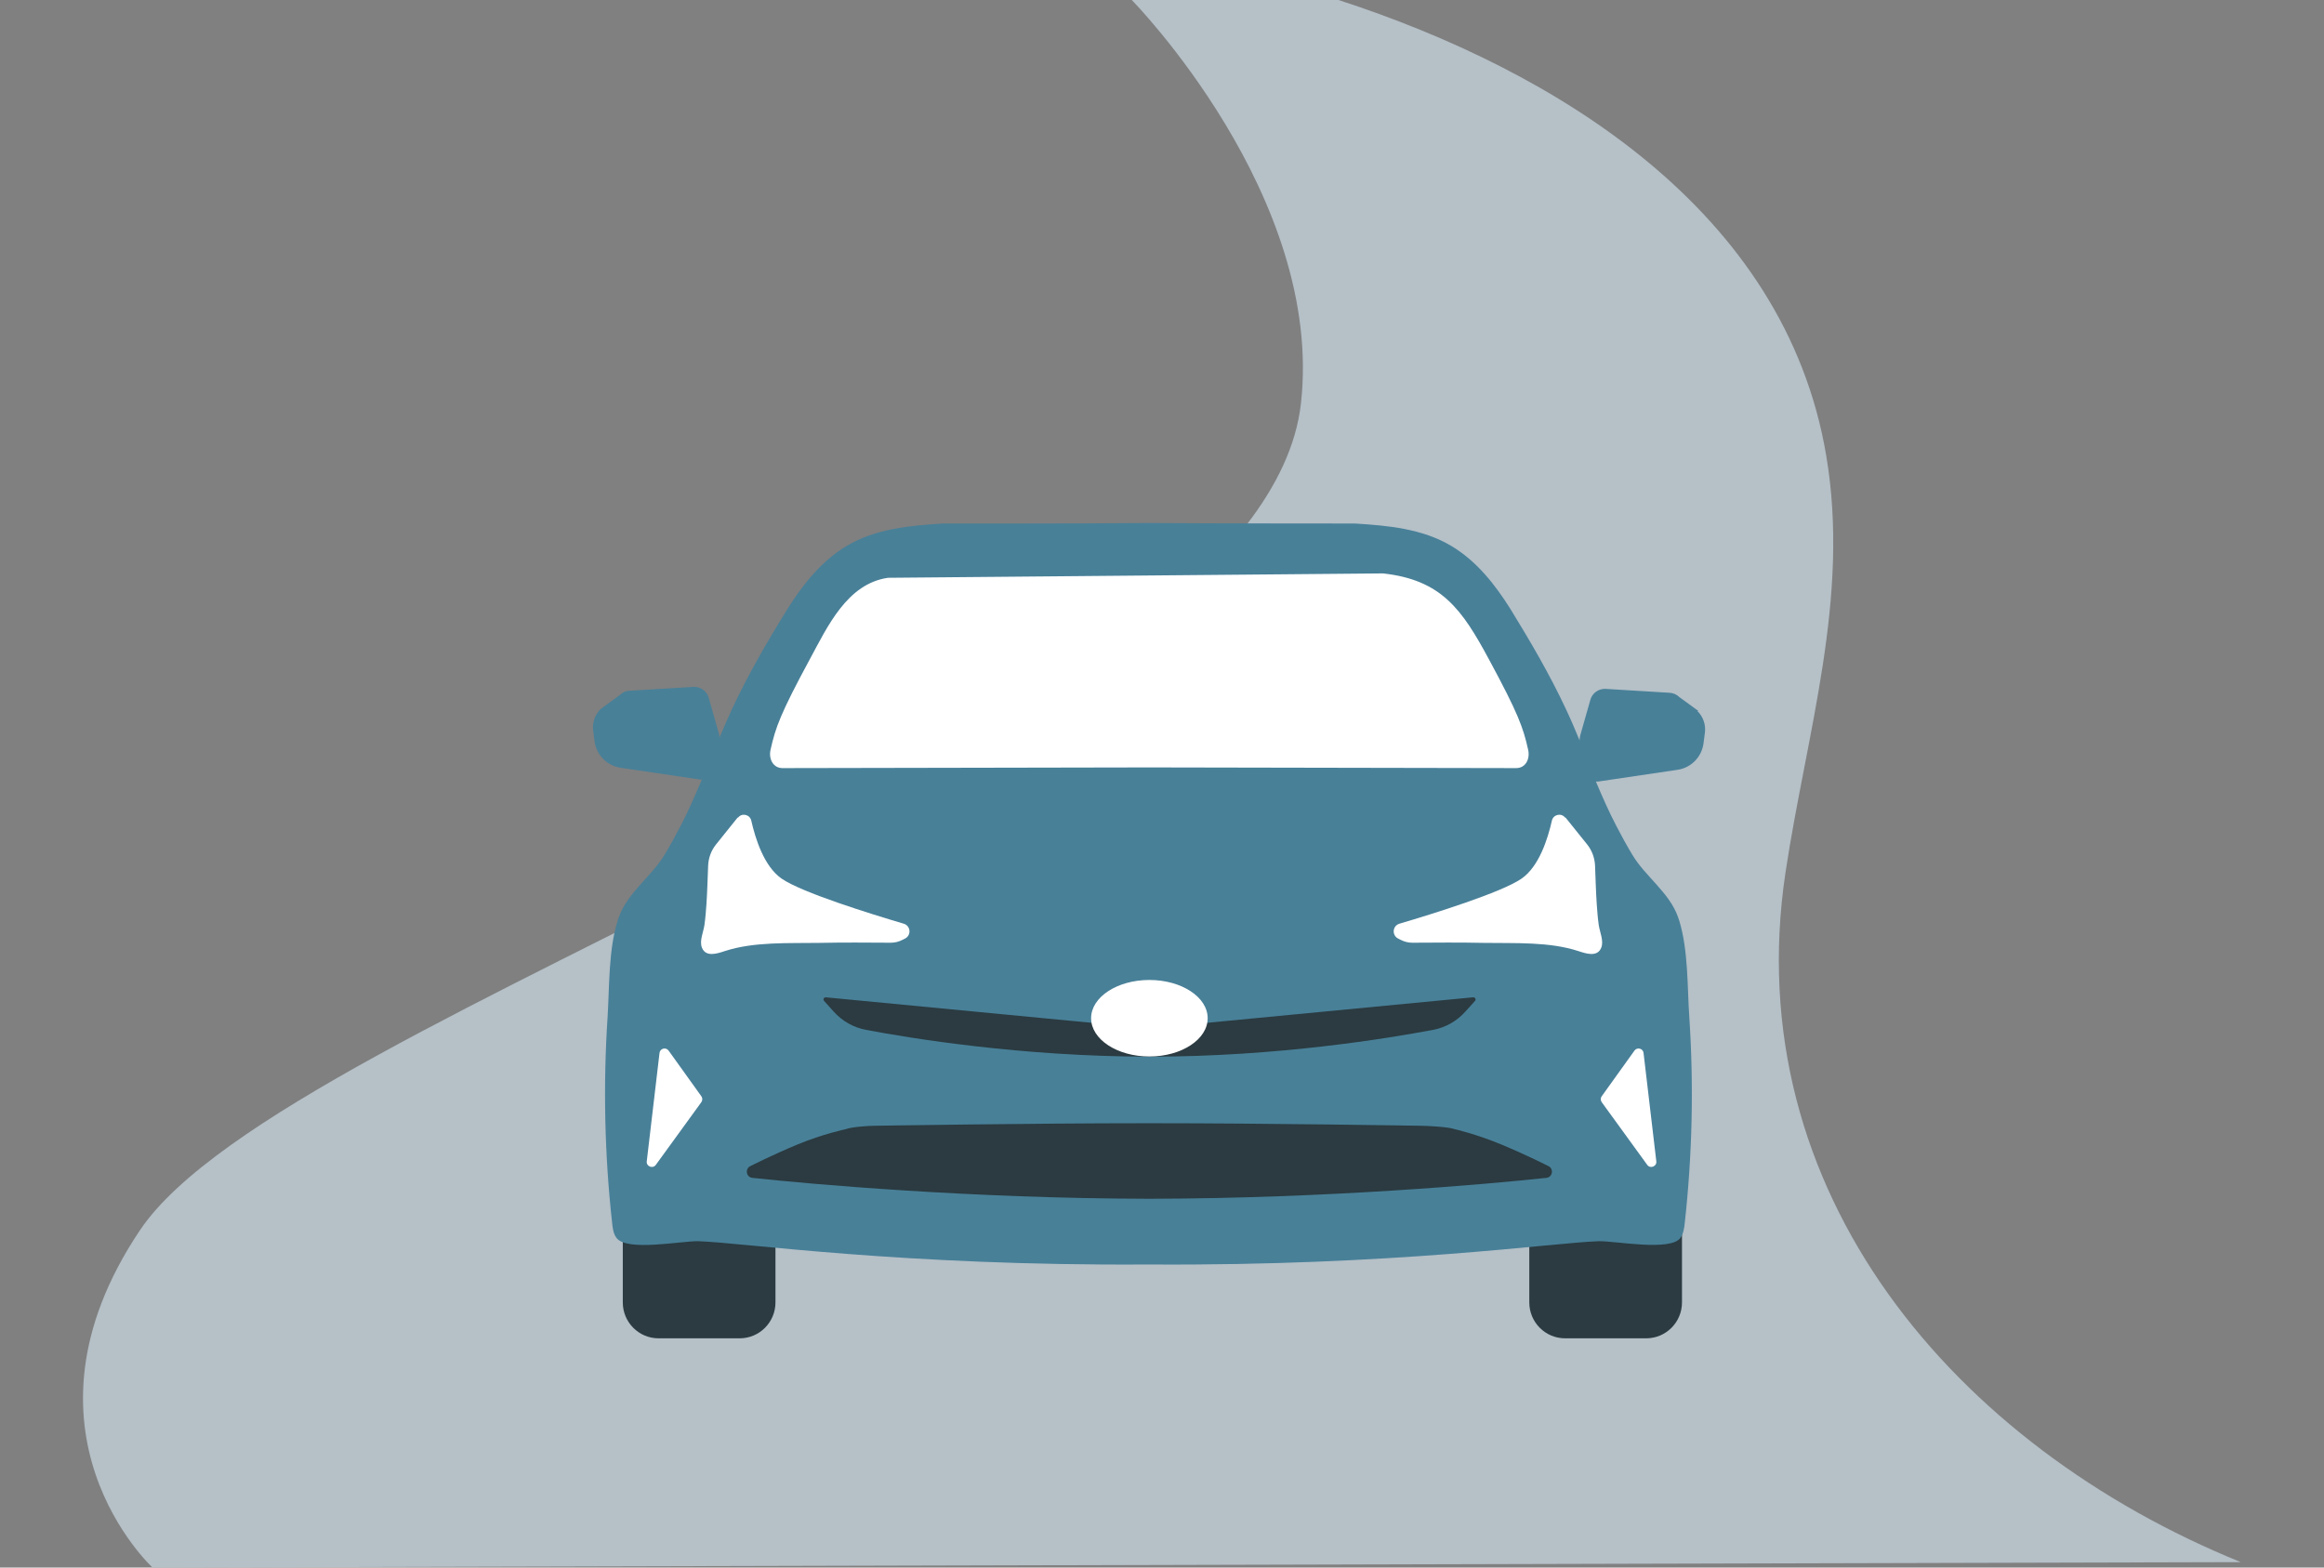 <svg width="126" height="85" viewBox="0 0 126 85" fill="none" xmlns="http://www.w3.org/2000/svg">
<rect x="0" y="0" width="126" height="85" fill="#808080" stroke="none"/>
<g clip-path="url(#clip0_10706_15714)">
<path d="M121.499 84.707L8.269 85C8.269 85 0.264 77.624 7.586 66.711C15.581 54.793 68.49 39.813 70.53 21.899C71.814 10.63 61.36 0 61.36 0H72.57C84.381 3.839 96.757 11.425 99.006 24.668C100.326 32.41 97.94 39.758 96.802 47.326C94.207 64.646 106.018 78.428 121.49 84.707H121.499Z" fill="#B5C0C7"/>
<path d="M40.104 62.754H35.705C34.634 62.754 33.766 63.625 33.766 64.7V70.623C33.766 71.698 34.634 72.57 35.705 72.57H40.104C41.175 72.57 42.043 71.698 42.043 70.623V64.7C42.043 63.625 41.175 62.754 40.104 62.754Z" fill="#2B3B41"/>
<path d="M89.252 62.754H84.854C83.782 62.754 82.914 63.625 82.914 64.7V70.623C82.914 71.698 83.782 72.57 84.854 72.57H89.252C90.323 72.57 91.192 71.698 91.192 70.623V64.7C91.192 63.625 90.323 62.754 89.252 62.754Z" fill="#2B3B41"/>
<path d="M92.08 38.552L91.051 37.802C90.905 37.656 90.714 37.574 90.504 37.565L87.035 37.354C86.662 37.345 86.325 37.583 86.224 37.949L85.669 39.904C85.651 39.987 85.642 40.069 85.642 40.151C85.396 39.557 85.15 38.981 84.895 38.442C84.03 36.587 82.964 34.768 81.89 33.022C81.052 31.688 80.041 30.408 78.684 29.604C77.127 28.672 75.26 28.498 73.457 28.388C73.457 28.388 66.063 28.388 62.356 28.361H62.338H62.293H62.247H62.229C58.532 28.397 51.128 28.388 51.128 28.388C49.325 28.498 47.458 28.672 45.901 29.604C44.553 30.408 43.533 31.679 42.695 33.022C41.612 34.759 40.555 36.587 39.69 38.442C39.463 38.936 39.235 39.456 39.007 39.996C39.007 39.932 38.998 39.859 38.98 39.795L38.425 37.839C38.324 37.473 37.987 37.236 37.614 37.245L34.145 37.455C33.944 37.455 33.744 37.546 33.598 37.693L32.569 38.442C32.259 38.744 32.105 39.182 32.159 39.612L32.232 40.179C32.323 40.928 32.906 41.522 33.644 41.632L37.96 42.272C37.96 42.272 38.024 42.272 38.051 42.272C37.678 43.149 37.304 44.017 36.895 44.794C36.621 45.324 36.33 45.854 36.02 46.366C35.31 47.536 34.017 48.413 33.553 49.73C33.525 49.803 33.498 49.876 33.48 49.949C32.988 51.521 33.043 53.532 32.942 55.15C32.697 58.869 32.779 62.617 33.188 66.318C33.216 66.593 33.252 66.885 33.416 67.114C33.953 67.89 36.986 67.278 37.869 67.305C40.364 67.388 48.906 68.649 62.211 68.567C62.211 68.567 62.247 68.567 62.265 68.567C62.283 68.567 62.302 68.567 62.32 68.567C75.624 68.649 84.166 67.388 86.662 67.305C87.545 67.278 90.586 67.881 91.115 67.114C91.269 66.885 91.315 66.593 91.342 66.318C91.752 62.608 91.834 58.869 91.588 55.15C91.479 53.541 91.534 51.53 91.051 49.949C91.023 49.876 91.005 49.803 90.978 49.73C90.514 48.404 89.211 47.536 88.51 46.366C88.201 45.854 87.909 45.324 87.636 44.794C87.244 44.045 86.88 43.222 86.525 42.381C86.561 42.381 86.598 42.381 86.634 42.381L90.951 41.742C91.697 41.632 92.271 41.038 92.362 40.288L92.435 39.722C92.49 39.292 92.335 38.853 92.025 38.552H92.08Z" fill="#488098"/>
<path d="M83.926 63.22C83.926 63.22 82.761 62.626 81.395 62.059C80.029 61.492 78.863 61.227 78.863 61.227C78.553 61.108 77.37 61.045 77.042 61.045C77.042 61.045 68.764 60.907 62.435 60.907C62.435 60.907 62.353 60.907 62.316 60.907C62.28 60.907 62.235 60.907 62.198 60.907C55.869 60.907 47.4 61.045 47.4 61.045C47.072 61.045 46.171 61.108 45.861 61.227C45.861 61.227 44.604 61.492 43.239 62.059C41.873 62.626 40.707 63.22 40.707 63.22C40.379 63.348 40.443 63.832 40.789 63.869C43.994 64.216 52.709 64.984 62.198 65.002C62.198 65.002 62.28 65.002 62.316 65.002C62.353 65.002 62.398 65.002 62.435 65.002C71.924 64.984 80.639 64.216 83.844 63.869C84.19 63.832 84.254 63.348 83.926 63.22Z" fill="#2B3B41"/>
<path d="M79.854 54.08L62.315 55.762L44.776 54.08C44.666 54.071 44.612 54.199 44.676 54.272L45.195 54.848C45.659 55.369 46.269 55.716 46.952 55.844C49.311 56.292 55.358 57.288 62.26 57.297C62.26 57.297 62.288 57.297 62.306 57.297C62.306 57.297 62.315 57.297 62.324 57.297C62.333 57.297 62.333 57.297 62.342 57.297C62.36 57.297 62.37 57.297 62.388 57.297C69.29 57.297 75.328 56.292 77.696 55.844C78.379 55.716 78.989 55.369 79.453 54.848L79.972 54.272C80.045 54.19 79.972 54.071 79.872 54.08H79.854Z" fill="#2B3B41"/>
<path d="M62.316 57.288C64.061 57.288 65.476 56.359 65.476 55.213C65.476 54.068 64.061 53.139 62.316 53.139C60.571 53.139 59.156 54.068 59.156 55.213C59.156 56.359 60.571 57.288 62.316 57.288Z" fill="white"/>
<path d="M82.849 40.645C82.585 39.456 82.312 38.689 80.727 35.755C79.279 33.068 78.168 31.441 74.981 31.093L48.144 31.331C45.931 31.651 44.875 33.954 43.901 35.755C42.316 38.689 42.043 39.456 41.779 40.645C41.66 41.147 41.915 41.65 42.425 41.65L62.314 41.613L82.202 41.65C82.721 41.65 82.967 41.147 82.849 40.645Z" fill="white"/>
<path d="M84.876 44.328L86.051 45.79C86.315 46.119 86.46 46.522 86.479 46.942C86.506 47.637 86.524 48.322 86.57 49.017C86.597 49.401 86.624 49.775 86.679 50.159C86.734 50.543 86.961 51.018 86.816 51.384C86.606 51.923 85.978 51.704 85.586 51.576C84.002 51.055 82.126 51.155 80.468 51.128C79.166 51.101 77.873 51.11 76.571 51.119C76.352 51.119 76.134 51.064 75.942 50.964L75.797 50.89C75.451 50.708 75.496 50.196 75.879 50.086C77.7 49.547 81.406 48.395 82.49 47.646C83.446 46.988 83.92 45.471 84.138 44.502C84.211 44.163 84.648 44.063 84.858 44.337L84.876 44.328Z" fill="white"/>
<path d="M89.8 62.973L89.108 57.096C89.081 56.849 88.762 56.767 88.616 56.968L86.84 59.445C86.767 59.546 86.777 59.674 86.84 59.765L89.308 63.165C89.472 63.394 89.836 63.247 89.8 62.973Z" fill="white"/>
<path d="M39.995 44.328L38.821 45.79C38.557 46.119 38.411 46.522 38.393 46.942C38.365 47.637 38.347 48.322 38.302 49.017C38.274 49.401 38.247 49.775 38.192 50.159C38.138 50.543 37.91 51.018 38.056 51.384C38.265 51.923 38.894 51.704 39.285 51.576C40.87 51.055 42.746 51.155 44.403 51.128C45.705 51.101 46.998 51.11 48.301 51.119C48.519 51.119 48.738 51.064 48.929 50.964L49.075 50.89C49.421 50.708 49.375 50.196 48.993 50.086C47.171 49.547 43.465 48.395 42.381 47.646C41.425 46.988 40.952 45.471 40.733 44.502C40.66 44.163 40.223 44.063 40.014 44.337L39.995 44.328Z" fill="white"/>
<path d="M35.065 62.973L35.757 57.096C35.785 56.849 36.103 56.767 36.249 56.968L38.025 59.445C38.097 59.546 38.088 59.674 38.025 59.765L35.557 63.165C35.393 63.394 35.029 63.247 35.065 62.973Z" fill="white"/>
</g>
<defs>
<clipPath id="clip0_10706_15714">
<rect width="117" height="85" fill="white" transform="translate(4.5)"/>
</clipPath>
</defs>
</svg>

